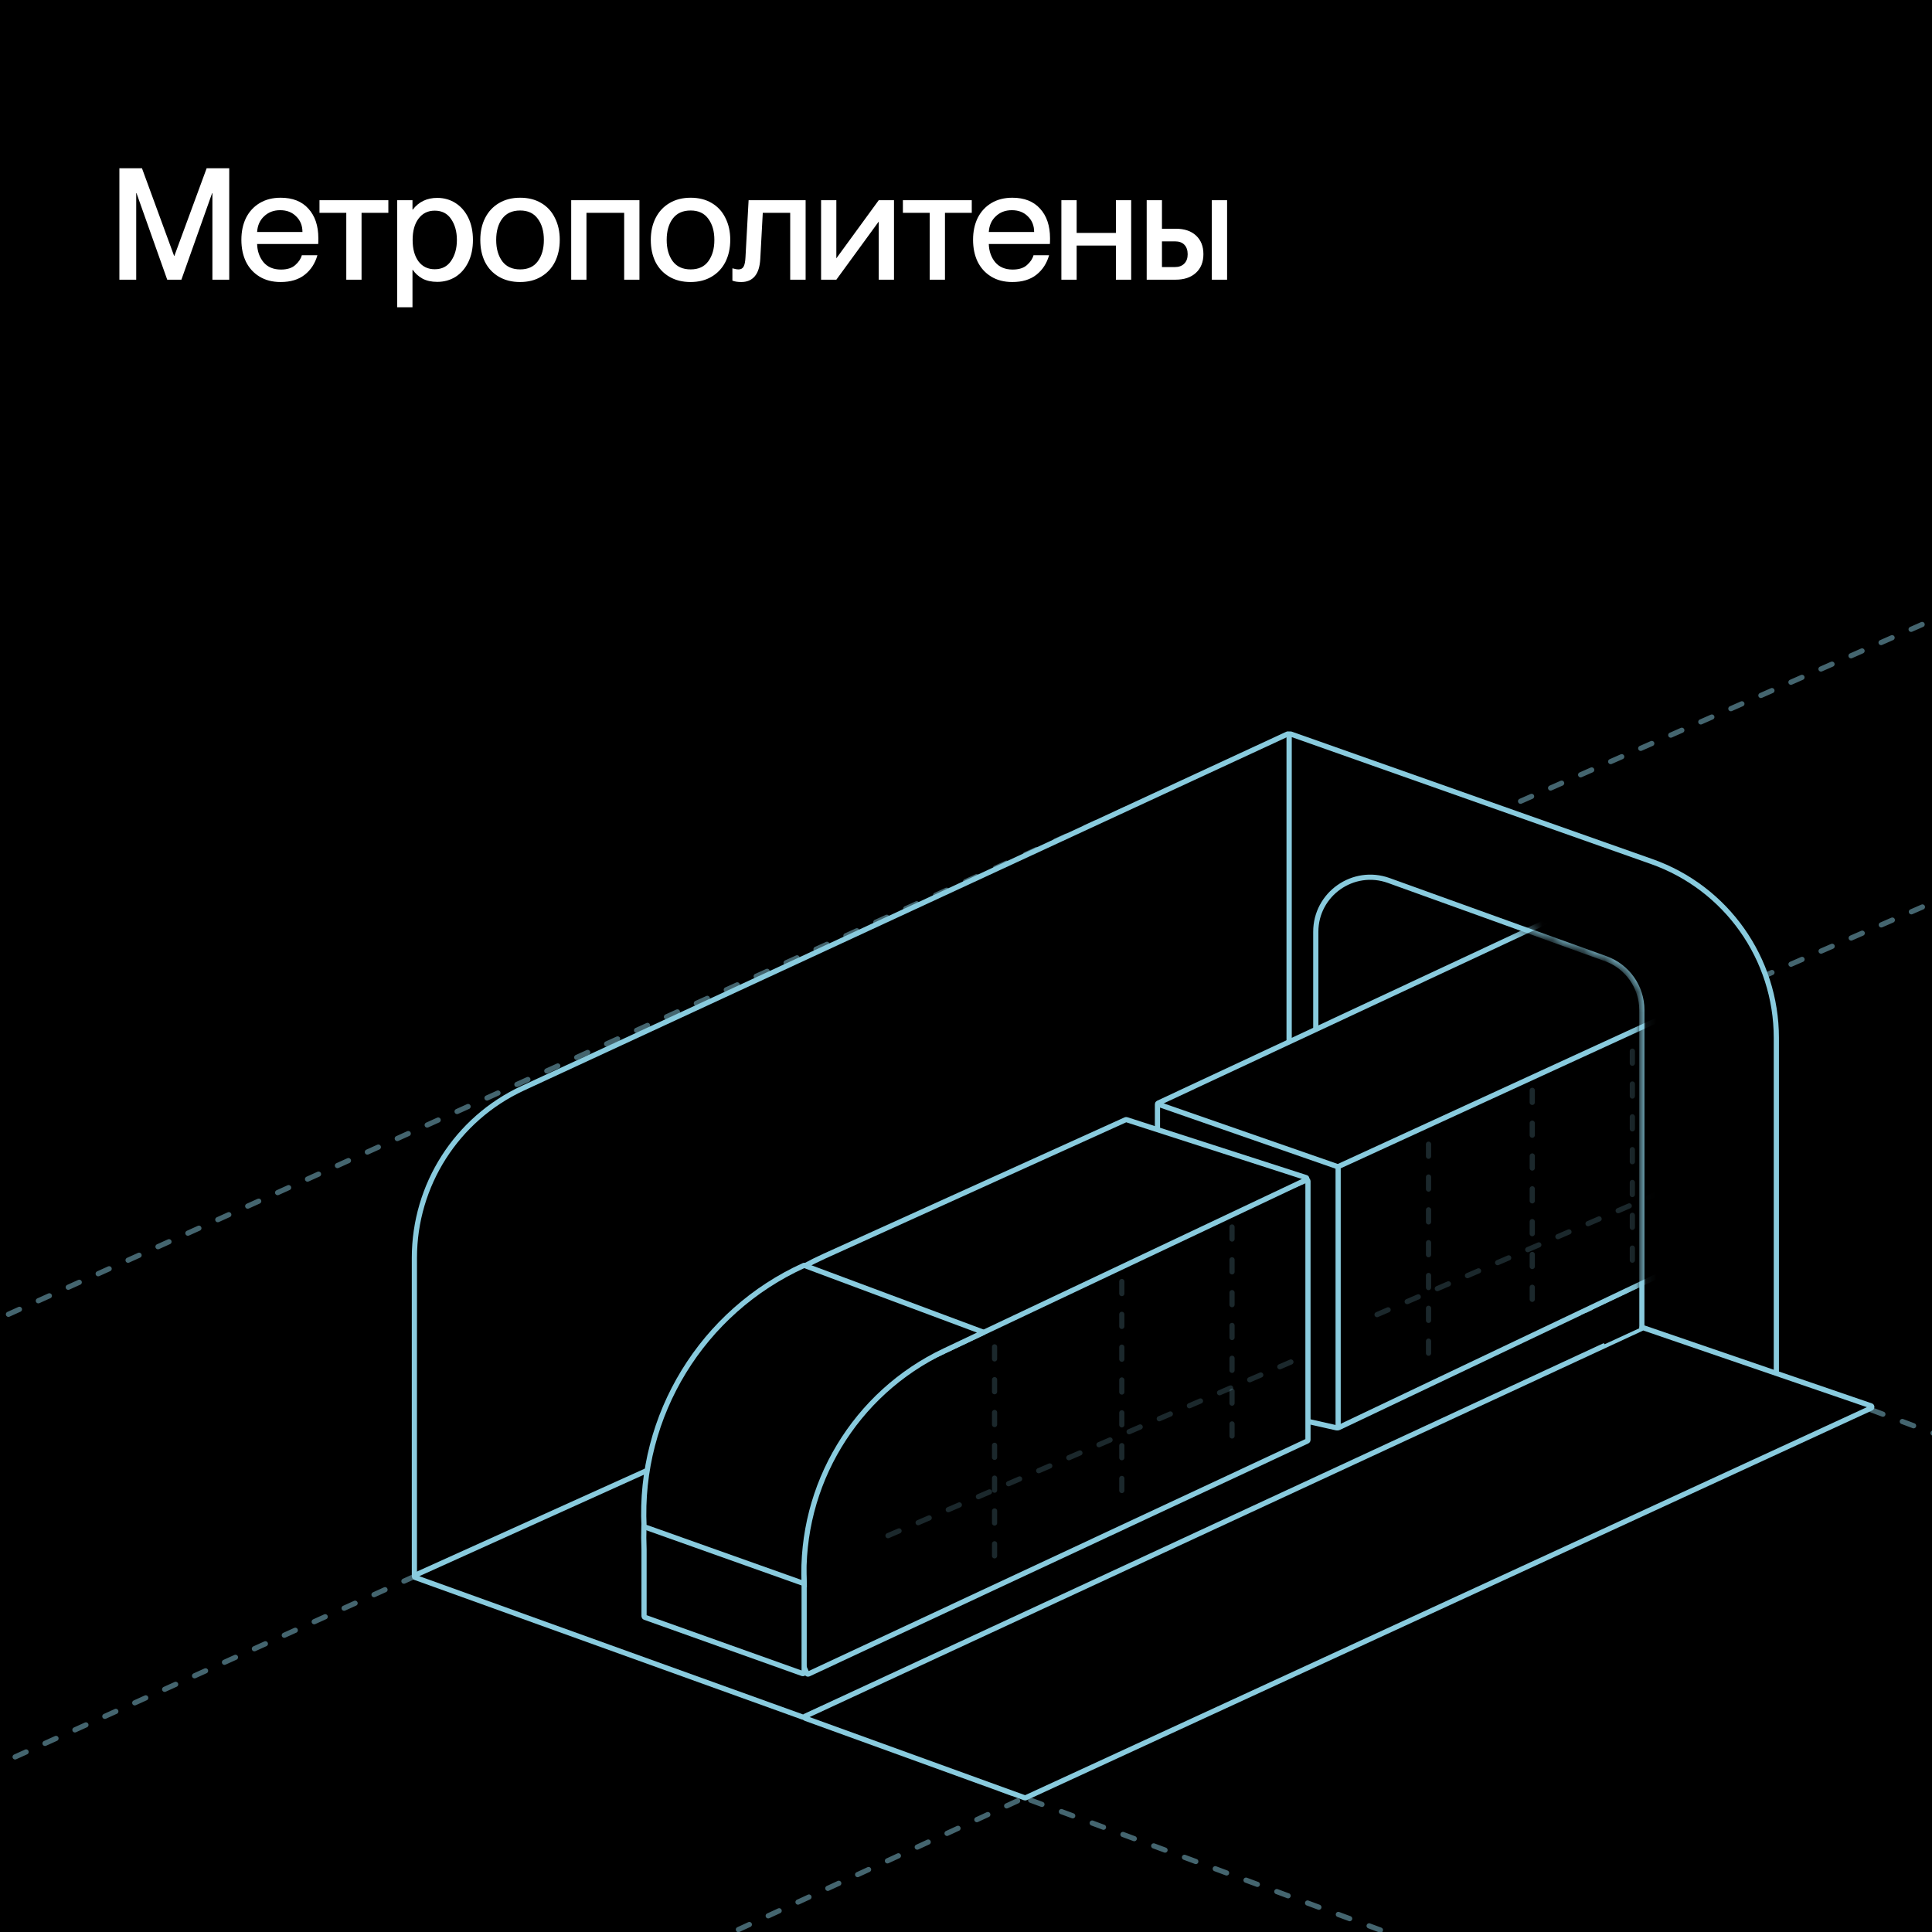 <?xml version="1.0" encoding="UTF-8"?> <svg xmlns="http://www.w3.org/2000/svg" width="186" height="186" viewBox="0 0 186 186" fill="none"><rect x="0" y="0" width="186" height="186" fill="#808080" stroke="none"/><g clip-path="url(#clip0_2182_4715)"><rect width="186" height="186" fill="black"></rect><path opacity="0.5" d="M39.977 151.31L152.461 193.078" stroke="#89CBDE" stroke-width="0.5" stroke-linecap="round" stroke-dasharray="1.16 2"></path><line opacity="0.5" x1="157.941" y1="99.139" x2="192.825" y2="83.942" stroke="#89CBDE" stroke-width="0.5" stroke-linecap="round" stroke-dasharray="1.16 2"></line><line opacity="0.5" x1="123.253" y1="87.323" x2="189.041" y2="58.364" stroke="#89CBDE" stroke-width="0.5" stroke-linecap="round" stroke-dasharray="1.16 2"></line><line opacity="0.5" x1="112.177" y1="110.104" x2="224.245" y2="152.347" stroke="#89CBDE" stroke-width="0.5" stroke-linecap="round" stroke-dasharray="1.16 2"></line><path opacity="0.5" d="M-53.255 193.874L133.045 109.662" stroke="#89CBDE" stroke-width="0.5" stroke-linecap="round" stroke-dasharray="1.16 2"></path><path opacity="0.5" d="M-65.415 156.468L120.885 72.256" stroke="#89CBDE" stroke-width="0.5" stroke-linecap="round" stroke-dasharray="1.16 2"></path><path opacity="0.5" d="M-9.262 222.814L179.972 135.563" stroke="#89CBDE" stroke-width="0.5" stroke-linecap="round" stroke-dasharray="1.16 2"></path><path d="M13.114 26.926H11.494V16.201H13.669L16.759 24.631H16.789L19.894 16.201H22.069V26.926H20.449V18.601H20.419L17.464 26.926H16.099L13.144 18.601H13.114V26.926ZM30.648 22.936C30.648 23.226 30.643 23.411 30.633 23.491H24.753C24.773 24.181 24.978 24.766 25.368 25.246C25.768 25.716 26.328 25.951 27.048 25.951C27.648 25.951 28.108 25.806 28.428 25.516C28.758 25.226 28.968 24.911 29.058 24.571H30.558C30.338 25.351 29.933 25.976 29.343 26.446C28.753 26.916 27.978 27.151 27.018 27.151C26.228 27.151 25.548 26.976 24.978 26.626C24.408 26.276 23.973 25.796 23.673 25.186C23.383 24.576 23.238 23.876 23.238 23.086C23.238 22.286 23.388 21.581 23.688 20.971C23.998 20.361 24.438 19.886 25.008 19.546C25.578 19.206 26.248 19.036 27.018 19.036C28.168 19.036 29.058 19.386 29.688 20.086C30.328 20.786 30.648 21.736 30.648 22.936ZM29.118 22.336C29.118 21.726 28.918 21.226 28.518 20.836C28.128 20.436 27.613 20.236 26.973 20.236C26.353 20.236 25.838 20.431 25.428 20.821C25.018 21.201 24.793 21.706 24.753 22.336H29.118ZM34.808 26.926H33.338V20.491H30.758V19.276H37.388V20.491H34.808V26.926ZM42.096 19.051C42.745 19.051 43.331 19.216 43.85 19.546C44.37 19.876 44.781 20.346 45.081 20.956C45.38 21.566 45.531 22.281 45.531 23.101C45.531 23.921 45.38 24.636 45.081 25.246C44.781 25.856 44.37 26.326 43.85 26.656C43.331 26.976 42.745 27.136 42.096 27.136C41.535 27.136 41.06 27.031 40.67 26.821C40.281 26.601 39.971 26.321 39.74 25.981H39.711V29.581H38.24V19.276H39.711V20.176H39.74C40.321 19.426 41.105 19.051 42.096 19.051ZM41.855 25.921C42.545 25.921 43.071 25.651 43.431 25.111C43.8 24.571 43.986 23.901 43.986 23.101C43.986 22.301 43.8 21.631 43.431 21.091C43.071 20.551 42.545 20.281 41.855 20.281C41.196 20.281 40.675 20.536 40.295 21.046C39.916 21.546 39.725 22.231 39.725 23.101C39.725 23.971 39.916 24.661 40.295 25.171C40.675 25.671 41.196 25.921 41.855 25.921ZM50.065 27.151C49.285 27.151 48.605 26.981 48.025 26.641C47.445 26.301 47 25.826 46.69 25.216C46.39 24.606 46.24 23.901 46.24 23.101C46.24 22.301 46.395 21.596 46.705 20.986C47.015 20.376 47.455 19.901 48.025 19.561C48.605 19.211 49.29 19.036 50.08 19.036C50.86 19.036 51.535 19.206 52.105 19.546C52.685 19.886 53.125 20.366 53.425 20.986C53.735 21.596 53.89 22.296 53.89 23.086C53.89 23.886 53.735 24.596 53.425 25.216C53.115 25.826 52.67 26.301 52.09 26.641C51.52 26.981 50.845 27.151 50.065 27.151ZM50.08 25.936C50.83 25.936 51.395 25.676 51.775 25.156C52.165 24.626 52.36 23.941 52.36 23.101C52.36 22.261 52.165 21.581 51.775 21.061C51.395 20.531 50.83 20.266 50.08 20.266C49.32 20.266 48.745 20.526 48.355 21.046C47.965 21.566 47.77 22.251 47.77 23.101C47.77 23.941 47.965 24.626 48.355 25.156C48.745 25.676 49.32 25.936 50.08 25.936ZM56.461 26.926H54.991V19.276H61.561V26.926H60.091V20.491H56.461V26.926ZM66.479 27.151C65.699 27.151 65.019 26.981 64.439 26.641C63.859 26.301 63.414 25.826 63.104 25.216C62.804 24.606 62.654 23.901 62.654 23.101C62.654 22.301 62.809 21.596 63.119 20.986C63.429 20.376 63.869 19.901 64.439 19.561C65.019 19.211 65.704 19.036 66.494 19.036C67.274 19.036 67.949 19.206 68.519 19.546C69.099 19.886 69.539 20.366 69.839 20.986C70.149 21.596 70.304 22.296 70.304 23.086C70.304 23.886 70.149 24.596 69.839 25.216C69.529 25.826 69.084 26.301 68.504 26.641C67.934 26.981 67.259 27.151 66.479 27.151ZM66.494 25.936C67.244 25.936 67.809 25.676 68.189 25.156C68.579 24.626 68.774 23.941 68.774 23.101C68.774 22.261 68.579 21.581 68.189 21.061C67.809 20.531 67.244 20.266 66.494 20.266C65.734 20.266 65.159 20.526 64.769 21.046C64.379 21.566 64.184 22.251 64.184 23.101C64.184 23.941 64.379 24.626 64.769 25.156C65.159 25.676 65.734 25.936 66.494 25.936ZM71.365 27.151C71.015 27.151 70.73 27.106 70.51 27.016V25.831C70.74 25.901 70.94 25.936 71.11 25.936C71.33 25.936 71.49 25.846 71.59 25.666C71.69 25.486 71.75 25.186 71.77 24.766L72.07 19.276H77.56V26.926H76.075V20.491H73.435L73.195 24.916C73.155 25.676 72.975 26.241 72.655 26.611C72.345 26.971 71.915 27.151 71.365 27.151ZM80.518 26.926H79.048V19.276H80.518V24.871L84.598 19.276H86.068V26.926H84.598V21.331L80.518 26.926ZM90.975 26.926H89.505V20.491H86.925V19.276H93.555V20.491H90.975V26.926ZM101.09 22.936C101.09 23.226 101.085 23.411 101.075 23.491H95.195C95.215 24.181 95.42 24.766 95.81 25.246C96.21 25.716 96.77 25.951 97.49 25.951C98.09 25.951 98.55 25.806 98.87 25.516C99.2 25.226 99.41 24.911 99.5 24.571H101C100.78 25.351 100.375 25.976 99.785 26.446C99.195 26.916 98.42 27.151 97.46 27.151C96.67 27.151 95.99 26.976 95.42 26.626C94.85 26.276 94.415 25.796 94.115 25.186C93.825 24.576 93.68 23.876 93.68 23.086C93.68 22.286 93.83 21.581 94.13 20.971C94.44 20.361 94.88 19.886 95.45 19.546C96.02 19.206 96.69 19.036 97.46 19.036C98.61 19.036 99.5 19.386 100.13 20.086C100.77 20.786 101.09 21.736 101.09 22.936ZM99.56 22.336C99.56 21.726 99.36 21.226 98.96 20.836C98.57 20.436 98.055 20.236 97.415 20.236C96.795 20.236 96.28 20.431 95.87 20.821C95.46 21.201 95.235 21.706 95.195 22.336H99.56ZM107.432 22.426V19.276H108.902V26.926H107.432V23.641H103.652V26.926H102.182V19.276H103.652V22.426H107.432ZM110.396 26.926V19.276H111.866V22.021H113.201C114.031 22.021 114.681 22.241 115.151 22.681C115.621 23.121 115.856 23.716 115.856 24.466C115.856 25.226 115.616 25.826 115.136 26.266C114.656 26.706 114.006 26.926 113.186 26.926H110.396ZM118.136 26.926H116.666V19.276H118.136V26.926ZM113.126 25.711C113.496 25.711 113.791 25.601 114.011 25.381C114.231 25.161 114.341 24.861 114.341 24.481C114.341 24.091 114.236 23.786 114.026 23.566C113.816 23.346 113.516 23.236 113.126 23.236H111.866V25.711H113.126Z" fill="white"></path><path d="M124.115 70.775C124.115 70.69 124.027 70.634 123.95 70.669L50.33 104.766C43.967 107.713 39.895 114.087 39.895 121.099L39.895 151.59C39.895 151.674 39.982 151.73 40.059 151.696L124.046 114.476C124.088 114.457 124.115 114.416 124.115 114.37L124.115 70.775Z" fill="black" stroke="#89CBDE" stroke-width="0.5"></path><path d="M124.114 70.778C124.114 70.697 124.193 70.641 124.269 70.668L159.011 82.943C166.204 85.485 171.014 92.286 171.014 99.915V132.298C171.014 132.378 170.935 132.434 170.859 132.407L124.191 115.918C124.145 115.902 124.114 115.858 124.114 115.809V70.778Z" fill="black" stroke="#89CBDE" stroke-width="0.5"></path><path d="M154.595 92.299L133.705 84.769C130.284 83.535 126.675 86.07 126.675 89.707V116.744C126.675 116.898 126.772 117.036 126.917 117.088L157.574 128.14C157.813 128.226 158.065 128.049 158.065 127.796V97.238C158.065 95.025 156.677 93.05 154.595 92.299Z" fill="black" stroke="#89CBDE" stroke-width="0.5"></path><path d="M39.973 151.867L77.311 165.318C77.34 165.328 77.371 165.327 77.399 165.314L158.216 128.466C158.31 128.423 158.306 128.289 158.21 128.252L122.56 114.379C122.531 114.368 122.499 114.369 122.47 114.381L39.965 151.652C39.87 151.695 39.875 151.832 39.973 151.867Z" fill="black" stroke="#89CBDE" stroke-width="0.5"></path><mask id="mask0_2182_4715" style="mask-type:alpha" maskUnits="userSpaceOnUse" x="42" y="82" width="117" height="101"><path d="M125.128 83.347C126.284 82.862 127.578 82.829 128.757 83.254L154.51 92.538C156.493 93.253 157.814 95.134 157.814 97.242V127.899C157.814 127.94 157.793 127.978 157.758 127.999L66.998 182.006C66.958 182.03 66.908 182.027 66.87 182L43.218 164.717C43.185 164.692 43.167 164.652 43.172 164.611L48.489 115.537C48.494 115.495 48.521 115.459 48.56 115.443L125.128 83.347Z" fill="black" stroke="#89BFCE" stroke-width="0.5"></path></mask><g mask="url(#mask0_2182_4715)"><path d="M178.076 114.047L128.887 137.439C128.825 137.468 128.751 137.438 128.728 137.373L123.99 124.228C123.983 124.208 123.981 124.187 123.985 124.167L126.22 112.261C126.226 112.228 126.247 112.199 126.276 112.182L133.452 108.032L177.982 89.768C178.058 89.737 178.142 89.793 178.142 89.876V113.942C178.142 113.987 178.116 114.028 178.076 114.047Z" fill="black" stroke="#89CBDE" stroke-width="0.5"></path><path d="M111.5 106.2L158.889 84.053C158.914 84.041 158.943 84.038 158.97 84.046L177.931 89.536C178.035 89.566 178.045 89.709 177.947 89.754L128.894 112.287C128.853 112.306 128.827 112.347 128.827 112.393V122.349L128.827 137.352C128.827 137.426 128.758 137.482 128.685 137.465L111.522 133.594C111.469 133.582 111.432 133.535 111.432 133.48V119.381L111.433 106.305C111.433 106.26 111.459 106.219 111.5 106.2Z" fill="black" stroke="#89CBDE" stroke-width="0.5"></path><path d="M111.347 106.252L128.762 112.314" stroke="#89CBDE" stroke-width="0.5"></path><path d="M125.855 138.736L77.838 161.161C77.779 161.189 77.709 161.163 77.683 161.104L71.785 148.088C71.769 148.053 71.772 148.012 71.792 147.979L81.213 132.752C81.226 132.732 81.244 132.716 81.266 132.707L125.76 113.606C125.837 113.573 125.922 113.629 125.922 113.713V138.631C125.922 138.676 125.896 138.717 125.855 138.736Z" fill="black" stroke="#89CBDE" stroke-width="0.5"></path><line opacity="0.2" x1="118.611" y1="118.125" x2="118.611" y2="139.974" stroke="#89CBDE" stroke-width="0.5" stroke-linecap="round" stroke-dasharray="1.16 2"></line><line opacity="0.2" x1="108.001" y1="123.376" x2="108.001" y2="145.225" stroke="#89CBDE" stroke-width="0.5" stroke-linecap="round" stroke-dasharray="1.16 2"></line><line opacity="0.2" x1="95.75" y1="129.665" x2="95.75" y2="151.514" stroke="#89CBDE" stroke-width="0.5" stroke-linecap="round" stroke-dasharray="1.16 2"></line><line opacity="0.2" x1="137.53" y1="110.156" x2="137.53" y2="132.005" stroke="#89CBDE" stroke-width="0.5" stroke-linecap="round" stroke-dasharray="1.16 2"></line><line opacity="0.2" x1="147.514" y1="104.97" x2="147.514" y2="126.818" stroke="#89CBDE" stroke-width="0.5" stroke-linecap="round" stroke-dasharray="1.16 2"></line><line opacity="0.2" x1="157.152" y1="101.2" x2="157.152" y2="123.049" stroke="#89CBDE" stroke-width="0.5" stroke-linecap="round" stroke-dasharray="1.16 2"></line><line opacity="0.2" x1="124.28" y1="131.124" x2="84.155" y2="148.419" stroke="#89CBDE" stroke-width="0.5" stroke-linecap="round" stroke-dasharray="1.16 2"></line><line opacity="0.2" x1="171.363" y1="109.842" x2="131.238" y2="127.137" stroke="#89CBDE" stroke-width="0.5" stroke-linecap="round" stroke-dasharray="1.16 2"></line><path d="M79.367 120.934L108.371 107.799C108.397 107.787 108.427 107.785 108.454 107.794L125.734 113.37C125.834 113.403 125.843 113.541 125.748 113.586L76.801 136.739C76.759 136.759 76.732 136.803 76.734 136.85L77.418 152.464V161.011C77.418 161.091 77.338 161.147 77.262 161.12L62.082 155.703C62.035 155.686 62.004 155.642 62.004 155.593V149.179C61.482 137.102 68.355 125.921 79.367 120.934Z" fill="black" stroke="#89CBDE" stroke-width="0.5"></path><path d="M94.627 128.3L90.927 130.052C82.325 134.124 77.002 142.955 77.418 152.463L62.004 146.98C61.483 136.242 67.613 126.257 77.406 121.821C77.414 121.818 77.422 121.818 77.429 121.821L94.624 128.238C94.652 128.249 94.654 128.287 94.627 128.3Z" fill="black" stroke="#89CBDE" stroke-width="0.5"></path></g><path d="M180.13 135.345C180.23 135.379 180.237 135.516 180.141 135.56L98.743 173.078C98.716 173.09 98.684 173.092 98.655 173.081L77.553 165.432C77.455 165.397 77.449 165.261 77.543 165.217L158.147 127.842C158.175 127.829 158.206 127.828 158.234 127.837L180.13 135.345Z" fill="black" stroke="#89CBDE" stroke-width="0.5"></path><path d="M157.812 127.881V123.98L152.191 126.637L154.484 129.414L157.812 127.881Z" fill="black"></path></g><defs><clipPath id="clip0_2182_4715"><rect width="186" height="186" fill="white"></rect></clipPath></defs></svg> 
